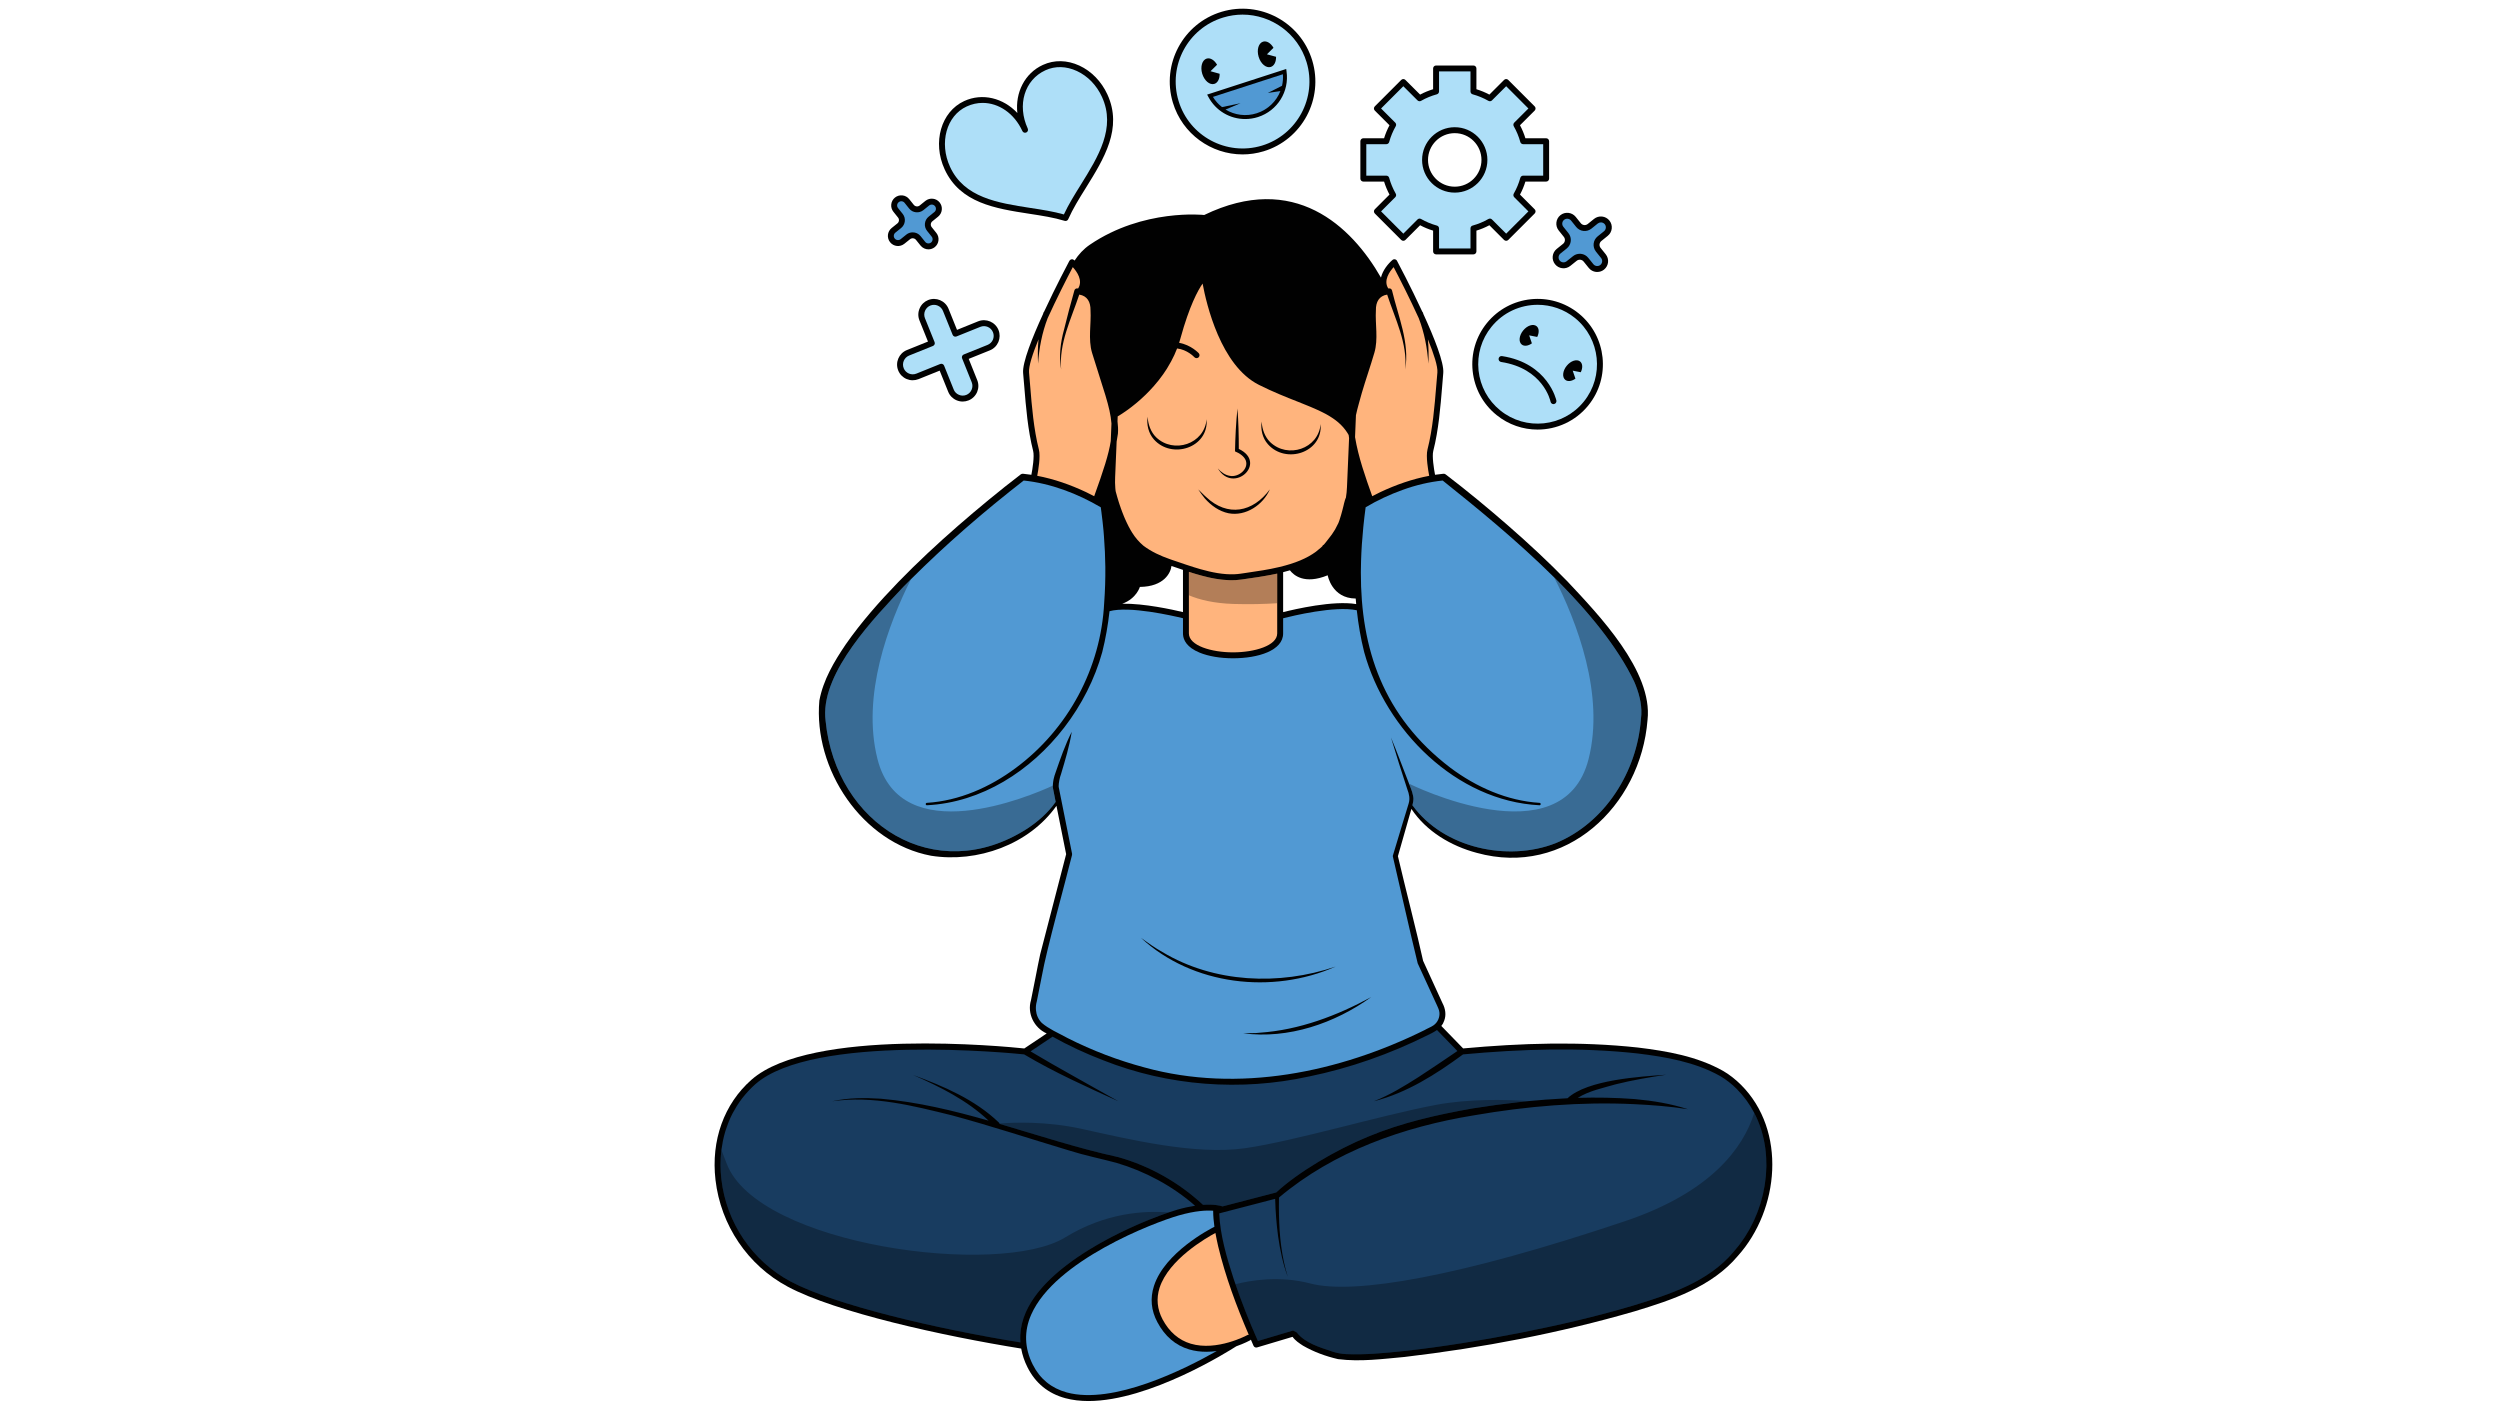 <svg xmlns="http://www.w3.org/2000/svg" xmlns:xlink="http://www.w3.org/1999/xlink" width="1366" zoomAndPan="magnify" viewBox="0 0 1024.5 576" height="768" preserveAspectRatio="xMidYMid meet" version="1.0"><path fill="#010101" d="M 558.695 74.414 L 567.195 74.414 C 567.762 76.262 568.508 78.043 569.414 79.746 L 563.391 85.773 C 562.922 86.242 562.922 87.004 563.391 87.488 L 574.223 98.328 C 574.691 98.801 575.469 98.801 575.938 98.328 L 581.961 92.301 C 583.66 93.211 585.441 93.953 587.289 94.508 L 587.289 103.031 C 587.289 103.695 587.824 104.246 588.504 104.246 L 603.82 104.246 C 604.484 104.246 605.035 103.695 605.035 103.031 L 605.035 94.508 C 606.863 93.953 608.645 93.211 610.344 92.301 L 616.367 98.328 C 616.84 98.801 617.613 98.801 618.086 98.328 L 628.918 87.488 C 629.387 87.004 629.387 86.242 628.918 85.773 L 622.895 79.746 C 623.801 78.043 624.543 76.262 625.109 74.414 L 633.609 74.414 C 634.289 74.414 634.824 73.879 634.824 73.199 L 634.824 57.871 C 634.824 57.207 634.289 56.656 633.609 56.656 L 625.109 56.656 C 624.543 54.824 623.801 53.027 622.895 51.324 L 628.918 45.312 C 629.387 44.828 629.387 44.066 628.918 43.598 L 618.086 32.758 C 617.613 32.27 616.84 32.27 616.367 32.758 L 610.344 38.77 C 608.645 37.859 606.863 37.133 605.035 36.562 L 605.035 28.059 C 605.035 27.379 604.484 26.844 603.82 26.844 L 588.504 26.844 C 587.824 26.844 587.289 27.379 587.289 28.059 L 587.289 36.562 C 585.441 37.133 583.66 37.859 581.961 38.77 L 575.938 32.758 C 575.469 32.27 574.691 32.27 574.223 32.758 L 563.391 43.598 C 563.164 43.824 563.035 44.133 563.035 44.457 C 563.035 44.781 563.164 45.086 563.391 45.316 L 569.414 51.328 C 568.508 53.027 567.762 54.828 567.195 56.656 L 558.695 56.656 C 558.031 56.656 557.48 57.207 557.48 57.871 L 557.48 73.199 C 557.48 73.879 558.031 74.414 558.695 74.414 Z M 596.16 54.566 C 602.199 54.566 607.109 59.492 607.109 65.535 C 607.109 71.578 602.203 76.504 596.16 76.504 C 590.105 76.504 585.199 71.578 585.199 65.535 C 585.199 59.492 590.105 54.566 596.16 54.566 Z M 637.258 108.281 C 636.512 107.355 636.172 106.188 636.301 105.008 C 636.43 103.824 637.016 102.754 637.938 102.008 L 640.543 99.918 C 641.418 99.223 641.562 97.941 640.852 97.066 L 638.762 94.457 C 637.223 92.547 637.531 89.727 639.441 88.188 C 641.367 86.648 644.168 86.957 645.723 88.867 L 647.812 91.477 C 648.152 91.898 648.621 92.156 649.172 92.223 C 649.707 92.285 650.242 92.125 650.664 91.785 L 653.254 89.695 C 654.191 88.949 655.344 88.609 656.539 88.738 C 657.723 88.867 658.773 89.449 659.535 90.375 C 660.281 91.312 660.621 92.48 660.492 93.664 C 660.363 94.848 659.777 95.898 658.84 96.66 L 656.25 98.75 C 655.375 99.449 655.227 100.727 655.926 101.602 L 658.016 104.195 C 659.566 106.125 659.262 108.926 657.336 110.48 C 656.539 111.113 655.57 111.453 654.551 111.453 C 654.387 111.453 654.227 111.453 654.062 111.438 C 652.883 111.309 651.812 110.727 651.066 109.785 L 648.98 107.195 C 648.285 106.316 647.004 106.172 646.129 106.871 L 643.523 108.961 C 641.613 110.5 638.797 110.207 637.258 108.281 Z M 650.906 166.125 C 645.625 172.656 637.887 176.043 630.098 176.043 C 624.172 176.043 618.215 174.082 613.262 170.066 C 607.707 165.562 604.242 159.16 603.496 152.047 C 602.75 144.934 604.824 137.949 609.324 132.395 C 618.621 120.922 635.508 119.152 646.973 128.457 C 658.434 137.754 660.199 154.656 650.906 166.125 Z M 480.637 42.039 C 475.891 26.273 484.848 9.582 500.586 4.836 C 516.34 0.09 533.016 9.031 537.762 24.801 C 542.52 40.566 533.566 57.254 517.812 62.004 C 514.945 62.863 512.062 63.281 509.215 63.281 C 496.391 63.281 484.523 54.938 480.637 42.039 Z M 713.469 444.566 C 711.398 442.512 708.691 440.309 706.133 438.863 C 695.449 432.852 683.125 430.73 671.16 429.273 C 647.375 426.695 623.395 427.473 599.594 429.645 L 590.656 420.441 C 591.156 419.824 591.562 419.113 591.836 418.27 C 592.727 415.953 592.324 413.344 591.176 411.188 L 590.285 409.246 L 583.191 393.754 C 580.73 382.445 575.762 363.293 572.863 350.863 C 574.059 346.746 576.992 336.426 578.043 332.715 C 578.141 332.344 578.27 331.938 578.398 331.5 C 584.504 340.719 594.641 346.699 605.18 349.504 C 641.48 359.547 672.391 330.414 675.16 295.012 C 677.41 275.062 655.113 251.91 642.305 238.234 C 634.582 230.277 626.453 222.742 618.117 215.469 C 609.762 208.191 601.246 201.145 592.422 194.402 C 592.16 194.207 591.836 194.094 591.496 194.145 C 590.348 194.258 589.215 194.387 588.082 194.566 C 587.598 192.086 586.801 186.965 587.352 184.809 C 589.539 176.254 590.301 166.742 590.996 158.352 C 591.141 156.469 591.289 154.621 591.449 152.875 C 591.84 148.66 587.758 138.402 583.273 128.633 C 583.242 128.504 583.207 128.375 583.176 128.242 C 583.113 128.031 583 127.871 582.852 127.727 C 578.027 117.289 572.91 107.664 572.492 106.887 C 572.328 106.562 572.02 106.336 571.648 106.27 C 571.293 106.191 570.922 106.289 570.645 106.531 C 568.93 107.973 566.648 110.711 565.918 113.758 C 553.809 92.578 530.328 70.285 493.477 88.105 C 493.477 88.105 468.559 85.336 446.605 100.293 C 444.062 102.027 442.023 104.246 440.371 106.773 C 440.273 106.695 440.176 106.613 440.094 106.531 C 439.805 106.289 439.449 106.191 439.074 106.273 C 438.719 106.336 438.41 106.566 438.234 106.891 C 437.828 107.668 432.695 117.293 427.871 127.727 C 427.742 127.871 427.629 128.035 427.562 128.246 C 427.531 128.375 427.5 128.504 427.465 128.633 C 422.98 138.406 418.902 148.66 419.273 152.875 C 419.434 154.625 419.598 156.473 419.742 158.352 C 420.422 166.746 421.199 176.254 423.387 184.812 C 423.938 186.965 423.145 192.086 422.656 194.566 C 421.523 194.387 420.391 194.258 419.242 194.145 C 418.918 194.113 418.578 194.195 418.301 194.402 C 409.445 201.191 400.879 208.273 392.477 215.582 C 384.09 222.906 375.93 230.488 368.156 238.492 C 360.418 246.516 352.969 254.891 346.559 264.109 C 341.832 271.094 337.344 278.645 335.773 287.102 C 333.281 315.184 353.195 345.34 381.562 350.684 C 400.523 353.668 421.719 346.133 432.938 330.223 C 434.43 337.625 436.551 348.191 436.906 350.039 C 435.207 356.453 427.645 385.93 426.27 391.066 C 425.02 396.77 423.727 404.141 422.496 409.895 C 420.844 415.32 423.793 421.234 428.922 423.504 C 428.922 423.52 428.922 423.52 428.922 423.52 L 419.758 429.66 C 412.309 428.867 332.293 421.008 307.941 442.492 C 296.703 452.395 291.328 467.348 293.207 483.52 C 295.375 502.156 306.434 518.504 322.805 527.27 C 342.508 537.816 386.453 547.492 418.48 552.645 C 418.949 555.203 419.773 557.781 421.07 560.324 C 424.324 566.824 429.539 571.066 436.566 572.98 C 439.543 573.773 442.734 574.145 446.055 574.145 C 471.168 574.129 503.613 553.648 506.641 551.703 C 509.914 550.555 512.082 549.371 512.309 549.258 C 512.422 549.191 512.52 549.094 512.617 548.996 C 512.973 549.84 513.332 550.684 513.703 551.523 C 513.961 552.059 514.578 552.352 515.16 552.172 L 529.699 547.832 C 530.785 549.387 532.418 550.441 533.973 551.461 C 538.492 554.055 543.285 555.805 548.336 556.973 C 557.469 558.137 566.633 556.891 575.617 556.078 C 607.5 552.32 639.074 546.309 669.918 537.363 C 685.219 532.715 701.523 527.352 712.195 514.648 C 729.145 495.723 732.285 463.363 713.469 444.566 Z M 484.781 250.84 C 480.605 249.836 468.801 247.227 459.91 247.406 C 465.738 245.316 467.117 240.52 467.117 240.52 C 477.137 240.406 479.777 234.621 480.07 231.93 L 481.625 232.465 C 482.645 232.805 483.711 233.18 484.781 233.535 Z M 525.828 250.855 L 525.828 234.477 C 526.781 234.23 527.723 233.988 528.613 233.715 C 530.148 235.738 534.555 239.645 544.09 235.754 C 544.09 235.754 545.727 245.219 555.57 245.281 C 555.637 246.043 555.699 246.805 555.766 247.551 C 546.355 245.98 530.621 249.641 525.828 250.855 Z M 364.77 99.27 C 363.328 97.488 363.621 94.879 365.402 93.438 L 367.75 91.559 C 368.496 90.957 368.609 89.871 368.008 89.141 L 366.129 86.793 C 365.434 85.934 365.109 84.848 365.238 83.746 C 365.352 82.645 365.902 81.656 366.762 80.961 C 368.543 79.535 371.152 79.809 372.59 81.594 L 374.469 83.941 C 374.762 84.297 375.164 84.523 375.621 84.574 C 376.09 84.641 376.527 84.492 376.883 84.219 L 379.23 82.324 C 381.012 80.895 383.633 81.172 385.059 82.953 C 385.754 83.832 386.078 84.898 385.949 86 C 385.836 87.102 385.285 88.09 384.43 88.789 L 382.082 90.684 C 381.727 90.957 381.496 91.379 381.449 91.832 C 381.402 92.289 381.531 92.742 381.82 93.098 L 383.699 95.445 C 384.395 96.305 384.703 97.391 384.59 98.492 C 384.477 99.594 383.926 100.582 383.066 101.277 C 382.309 101.879 381.387 102.188 380.477 102.188 C 379.262 102.188 378.062 101.652 377.238 100.629 L 375.359 98.281 C 374.762 97.551 373.676 97.438 372.949 98.023 L 370.602 99.902 C 368.801 101.344 366.195 101.055 364.77 99.27 Z M 405.621 143.586 L 396.977 147.07 L 400.457 155.742 C 401.105 157.328 401.09 159.078 400.426 160.648 C 399.746 162.223 398.496 163.453 396.91 164.086 C 396.133 164.395 395.324 164.555 394.516 164.555 C 393.656 164.555 392.812 164.379 392.004 164.039 C 390.434 163.375 389.203 162.125 388.57 160.539 L 385.074 151.887 L 376.43 155.367 C 374.844 156 373.094 155.984 371.523 155.32 C 369.953 154.656 368.723 153.41 368.09 151.82 C 366.762 148.531 368.352 144.789 371.637 143.457 L 380.285 139.973 L 376.801 131.324 C 376.152 129.734 376.172 127.984 376.852 126.414 C 377.516 124.824 378.762 123.609 380.348 122.961 C 383.633 121.648 387.375 123.238 388.703 126.527 L 392.184 135.18 L 400.832 131.68 C 404.117 130.367 407.855 131.953 409.188 135.246 C 409.816 136.832 409.801 138.566 409.137 140.152 C 408.453 141.723 407.207 142.957 405.621 143.586 Z M 387.098 69.359 C 382.031 58.324 385.641 45.781 395.129 41.41 C 402.609 37.973 411.145 40.16 416.906 46.301 C 416 37.926 419.918 30.016 427.383 26.598 C 432.016 24.461 437.324 24.574 442.344 26.891 C 447.301 29.191 451.363 33.387 453.809 38.703 C 460.156 52.555 452.449 64.969 445 76.961 C 442.215 81.414 439.609 85.629 437.762 89.824 C 437.566 90.277 437.129 90.555 436.66 90.555 C 436.531 90.555 436.418 90.539 436.305 90.504 C 431.934 89.16 427.027 88.398 421.844 87.605 C 407.887 85.449 393.461 83.215 387.098 69.359 Z M 387.098 69.359 " fill-opacity="1" fill-rule="nonzero"/><path fill="#183c60" d="M 712.965 509.875 C 712.809 510.082 712.648 510.285 712.488 510.488 C 711.824 511.344 711.141 512.18 710.422 512.988 C 710.398 513.012 710.383 513.035 710.359 513.059 C 699.965 525.391 684.18 530.461 669.219 535.031 C 653.934 539.586 638.34 543.148 622.668 546.246 C 606.992 549.289 591.207 551.918 575.355 553.648 C 567.438 554.477 559.438 555.27 551.617 554.914 C 549.629 554.785 547.926 554.508 546 553.859 C 540.867 552.129 534.812 550.41 531.414 546.035 L 529.906 545.242 L 515.496 549.535 C 514.609 547.543 513.746 545.539 512.898 543.523 C 512.559 542.711 512.234 541.895 511.898 541.078 C 511.418 539.902 510.934 538.727 510.469 537.547 C 510.027 536.426 509.602 535.297 509.172 534.168 C 508.848 533.309 508.516 532.453 508.199 531.594 C 507.695 530.223 507.207 528.848 506.73 527.469 C 506.59 527.066 506.438 526.668 506.301 526.266 C 506.023 525.488 505.75 524.695 505.492 523.918 C 502.707 515.281 500.035 506.305 499.629 497.246 L 522.555 491.281 C 522.559 491.41 522.566 491.535 522.57 491.664 C 522.711 496.734 523.109 501.777 523.785 506.773 C 524.598 512.379 525.746 517.969 527.738 523.25 C 527.734 523.25 527.734 523.246 527.734 523.242 C 525.184 515.035 524.285 506.41 524.125 497.82 C 524.078 495.457 524.078 493.098 524.129 490.746 C 546.648 471.805 575.18 461.777 604.016 457.062 C 625.695 453.301 647.781 451.438 669.785 452.492 C 677.121 452.848 684.422 453.398 691.742 454.566 C 691.738 454.562 691.734 454.562 691.73 454.562 C 684.672 452.262 677.309 451.082 669.93 450.402 C 662.16 449.801 654.371 449.688 646.582 449.898 C 646.586 449.898 646.586 449.898 646.586 449.895 C 651.199 446.996 657.043 445.832 662.207 444.324 C 668.992 442.637 675.906 441.457 682.836 440.418 C 682.828 440.422 682.82 440.422 682.812 440.422 C 671.973 441.215 650.594 442.465 642.375 450.059 C 642.156 450.07 641.938 450.09 641.719 450.098 C 638.953 450.234 636.195 450.41 633.438 450.625 C 632.438 450.699 631.438 450.797 630.438 450.883 C 629.105 450.996 627.773 451.098 626.441 451.227 C 625.523 451.316 624.605 451.426 623.691 451.523 C 623.203 451.574 622.715 451.625 622.23 451.68 C 619.359 452 616.492 452.352 613.633 452.738 C 613.215 452.793 612.797 452.855 612.379 452.914 C 609.555 453.301 606.73 453.715 603.914 454.164 C 603.781 454.184 603.648 454.203 603.516 454.223 C 588.961 456.801 574.371 460.074 560.574 465.824 C 547.574 471.141 531.723 480.523 523.012 488.656 C 523.012 488.656 507.582 492.672 500.992 494.391 C 500.02 494.051 497.477 493.418 493.008 493.742 C 483.098 484.523 471.148 477.812 458.211 474.168 C 441.793 470.59 425.766 465.305 409.621 460.559 C 409.617 460.539 409.609 460.523 409.605 460.504 C 409.594 460.473 409.582 460.441 409.574 460.414 C 409.574 460.406 409.57 460.402 409.566 460.398 C 409.547 460.34 409.523 460.281 409.492 460.223 C 409.457 460.156 409.414 460.094 409.355 460.039 C 409.344 460.027 409.34 460.016 409.332 460.008 C 399.43 450.535 386.824 445.188 374.219 440.539 C 374.211 440.535 374.203 440.535 374.195 440.531 C 385.137 445.309 396.438 450.965 405.117 459.242 C 405.117 459.242 405.121 459.246 405.121 459.246 C 390.66 455.113 376.059 451.582 360.98 450.254 C 354.305 449.816 347.547 449.848 341.016 451.301 C 341.004 451.305 340.996 451.305 340.988 451.309 C 357.613 448.875 374.18 453.137 390.223 457.105 C 406.336 461.449 422.156 466.684 438.152 471.48 C 444.465 473.488 451.199 474.836 457.531 476.535 C 469.285 480.004 480.523 486.031 489.75 494.113 C 489.75 494.117 489.75 494.117 489.754 494.117 C 487.633 494.441 485.203 494.941 482.434 495.738 C 481.48 496.012 480.281 496.387 478.871 496.871 C 476.676 497.617 473.973 498.609 470.949 499.832 C 470.879 499.859 470.805 499.887 470.73 499.918 C 470.211 500.129 469.676 500.348 469.137 500.574 C 468.973 500.641 468.809 500.711 468.645 500.781 C 468.168 500.98 467.688 501.184 467.195 501.395 C 466.953 501.5 466.703 501.609 466.453 501.719 C 466.023 501.906 465.594 502.094 465.156 502.289 C 464.801 502.445 464.434 502.613 464.074 502.777 C 463.727 502.934 463.383 503.086 463.031 503.25 C 462.305 503.582 461.57 503.926 460.828 504.281 C 460.793 504.297 460.754 504.316 460.719 504.332 C 460 504.676 459.281 505.027 458.555 505.387 C 458.367 505.477 458.176 505.574 457.988 505.668 C 457.41 505.957 456.828 506.25 456.242 506.551 C 456.016 506.668 455.785 506.789 455.559 506.906 C 455.012 507.191 454.465 507.477 453.914 507.773 C 453.66 507.906 453.41 508.047 453.156 508.184 C 452.629 508.469 452.098 508.758 451.57 509.051 C 451.309 509.199 451.043 509.348 450.781 509.496 C 450.266 509.789 449.75 510.082 449.234 510.383 C 448.961 510.543 448.688 510.703 448.418 510.863 C 447.91 511.164 447.402 511.469 446.895 511.773 C 446.625 511.941 446.352 512.105 446.078 512.273 C 445.57 512.59 445.066 512.906 444.562 513.23 C 444.301 513.398 444.035 513.562 443.773 513.734 C 443.25 514.07 442.734 514.418 442.219 514.766 C 441.984 514.922 441.742 515.082 441.504 515.242 C 440.934 515.633 440.367 516.031 439.809 516.43 C 439.633 516.555 439.457 516.672 439.289 516.797 C 437.828 517.852 436.402 518.938 435.031 520.055 C 434.805 520.238 434.586 520.43 434.363 520.613 C 433.91 520.988 433.461 521.363 433.023 521.746 C 432.762 521.973 432.508 522.207 432.246 522.438 C 431.863 522.781 431.477 523.125 431.105 523.477 C 430.832 523.73 430.566 523.988 430.297 524.246 C 429.953 524.582 429.609 524.914 429.277 525.254 C 429.008 525.527 428.742 525.801 428.48 526.078 C 428.164 526.41 427.852 526.746 427.547 527.082 C 427.293 527.363 427.039 527.648 426.789 527.938 C 426.496 528.273 426.211 528.613 425.93 528.953 C 425.691 529.246 425.453 529.539 425.219 529.832 C 424.949 530.18 424.691 530.527 424.43 530.879 C 424.211 531.172 423.992 531.469 423.785 531.766 C 423.531 532.129 423.289 532.496 423.051 532.863 C 422.863 533.156 422.668 533.445 422.488 533.738 C 422.238 534.141 422.012 534.551 421.785 534.957 C 421.637 535.223 421.48 535.48 421.34 535.746 C 421.023 536.344 420.734 536.949 420.461 537.562 C 420.43 537.637 420.387 537.711 420.355 537.785 C 419.008 540.859 418.27 543.941 418.121 547.027 C 418.105 547.371 418.105 547.711 418.102 548.055 C 418.102 548.227 418.09 548.398 418.094 548.57 C 418.102 549.086 418.125 549.598 418.168 550.113 C 383.988 544.59 342.035 534.801 323.949 525.129 C 308.277 516.734 297.688 501.082 295.617 483.242 C 295.609 483.207 295.609 483.172 295.605 483.137 C 295.496 482.164 295.414 481.199 295.355 480.238 C 295.344 480.004 295.344 479.773 295.332 479.543 C 295.301 478.805 295.27 478.066 295.27 477.336 C 295.27 476.934 295.289 476.539 295.297 476.141 C 295.309 475.582 295.316 475.023 295.348 474.469 C 295.371 474.059 295.41 473.652 295.445 473.246 C 295.492 472.68 295.535 472.109 295.602 471.551 C 295.613 471.453 295.617 471.352 295.629 471.254 C 295.648 471.102 295.684 470.957 295.703 470.809 C 295.836 469.816 296 468.836 296.191 467.863 C 296.242 467.594 296.293 467.32 296.352 467.055 C 296.59 465.945 296.871 464.852 297.188 463.777 C 297.27 463.504 297.363 463.238 297.449 462.969 C 297.723 462.117 298.02 461.281 298.34 460.453 C 298.457 460.145 298.574 459.836 298.699 459.535 C 299.121 458.516 299.574 457.516 300.07 456.539 C 300.172 456.336 300.289 456.145 300.391 455.945 C 300.832 455.121 301.297 454.309 301.785 453.516 C 301.949 453.258 302.105 452.996 302.273 452.742 C 302.887 451.797 303.527 450.871 304.219 449.977 C 304.277 449.902 304.34 449.832 304.402 449.758 C 305.055 448.922 305.75 448.117 306.473 447.332 C 306.656 447.133 306.844 446.93 307.031 446.734 C 307.832 445.898 308.66 445.082 309.539 444.305 C 333.113 423.516 414.668 431.57 419.688 432.09 C 432.074 439.461 445.207 445.344 458.32 451.305 C 458.316 451.301 458.309 451.301 458.301 451.297 C 448.039 445.445 432.781 437.156 422.328 430.855 L 431.328 424.828 C 438.031 428.539 444.996 431.797 452.152 434.52 C 478.867 445.086 508.48 447.289 536.508 441.129 C 553.301 437.68 569.59 431.91 584.938 424.277 C 586.266 423.629 587.656 422.965 588.871 422.09 L 597.242 430.711 C 592.305 434.051 585.875 438.457 581.199 441.453 C 575.355 445.16 569.469 448.789 562.996 451.301 C 562.992 451.301 562.988 451.305 562.98 451.305 C 576.422 447.918 588.484 440.238 599.559 432.09 C 623.215 429.902 647.227 429.105 670.883 431.684 C 682.59 433.109 694.555 435.168 704.902 440.953 C 707.266 442.312 709.82 444.32 711.734 446.281 C 712.41 446.961 713.051 447.664 713.672 448.379 C 713.816 448.547 713.957 448.719 714.098 448.891 C 714.586 449.473 715.059 450.07 715.508 450.676 C 715.625 450.832 715.746 450.988 715.859 451.148 C 716.996 452.727 718.012 454.371 718.891 456.07 C 720.035 458.258 720.965 460.539 721.707 462.883 C 721.738 462.98 721.77 463.078 721.801 463.176 C 722.145 464.293 722.445 465.426 722.699 466.566 C 722.727 466.684 722.75 466.801 722.773 466.918 C 723.023 468.07 723.238 469.234 723.402 470.41 C 723.402 470.41 723.402 470.414 723.402 470.414 C 723.559 471.543 723.664 472.684 723.738 473.824 C 723.754 474.043 723.77 474.258 723.781 474.473 C 723.84 475.559 723.863 476.648 723.855 477.738 C 723.852 477.973 723.844 478.211 723.836 478.449 C 723.812 479.48 723.762 480.512 723.676 481.539 C 723.664 481.676 723.66 481.809 723.648 481.941 C 723.551 483.004 723.414 484.062 723.254 485.117 C 723.211 485.414 723.168 485.707 723.117 486 C 722.945 487.027 722.746 488.047 722.52 489.062 C 722.449 489.359 722.379 489.656 722.305 489.953 C 722.078 490.883 721.832 491.809 721.559 492.73 C 721.488 492.965 721.422 493.195 721.348 493.43 C 721.055 494.375 720.727 495.305 720.383 496.23 C 720.27 496.535 720.16 496.836 720.043 497.133 C 719.668 498.094 719.266 499.039 718.84 499.977 C 718.711 500.258 718.574 500.535 718.441 500.812 C 718.02 501.699 717.578 502.574 717.109 503.43 C 717.012 503.613 716.91 503.797 716.809 503.977 C 716.312 504.859 715.789 505.723 715.246 506.574 C 715.09 506.812 714.941 507.055 714.781 507.293 C 714.207 508.176 713.598 509.035 712.965 509.875 Z M 712.965 509.875 " fill-opacity="1" fill-rule="nonzero"/><path fill="#ffb47d" d="M 562.34 203.348 C 559.52 195.422 556.672 187.402 555.297 179.137 L 555.328 178.359 L 555.328 178.344 L 555.668 170.129 C 556.316 167.066 557.27 164.051 558.062 161.055 C 559.684 155.543 561.594 150.117 563.211 144.574 C 564.879 138.984 563.504 132.73 563.844 127.141 C 563.777 123.738 565.172 121.258 568.457 120.723 C 571.73 130.723 576.863 140.672 575.859 151.43 C 577.719 140.348 572.961 129.621 570.449 119.023 C 570.305 118.504 569.836 118.148 569.285 118.18 C 569.156 118.18 569.043 118.195 568.914 118.211 C 566.809 114.941 569.48 111.246 571.113 109.465 C 573.77 114.504 577.82 122.523 581.41 130.398 C 583.695 136.344 584.926 142.664 585.328 149.016 C 585.508 145.711 585.457 142.371 585.152 139.051 C 587.613 145.094 589.266 150.23 589.039 152.645 C 588.875 154.414 588.73 156.258 588.57 158.156 C 587.887 166.453 587.129 175.848 584.988 184.195 C 584.262 187.062 585.266 192.848 585.688 194.988 C 578.758 196.301 572.035 198.664 565.641 201.68 C 564.523 202.211 563.422 202.777 562.34 203.348 Z M 457.047 199.91 C 456.934 198.5 456.914 197.059 456.98 195.586 L 457.598 180.953 C 457.805 179.867 457.984 178.797 458.129 177.695 C 458.258 176.012 458.16 174.324 457.953 172.656 L 458.031 170.633 C 458.047 170.633 458.047 170.633 458.066 170.613 C 458.227 170.52 458.438 170.387 458.68 170.258 C 458.73 170.211 458.777 170.195 458.844 170.145 C 459.086 170 459.359 169.82 459.652 169.629 C 459.719 169.578 459.797 169.547 459.863 169.496 C 460.168 169.285 460.508 169.062 460.863 168.816 C 460.945 168.77 461.027 168.703 461.109 168.656 C 461.48 168.398 461.887 168.105 462.305 167.812 C 462.371 167.766 462.434 167.715 462.5 167.668 C 462.938 167.328 463.406 166.988 463.895 166.613 C 463.91 166.598 463.926 166.582 463.941 166.566 C 464.426 166.191 464.93 165.785 465.445 165.367 C 465.512 165.301 465.578 165.254 465.656 165.188 C 466.16 164.766 466.66 164.328 467.195 163.875 C 467.293 163.777 467.375 163.695 467.473 163.617 C 467.988 163.145 468.523 162.66 469.043 162.156 C 469.137 162.062 469.234 161.98 469.348 161.883 C 469.883 161.363 470.418 160.812 470.969 160.246 C 471.051 160.164 471.129 160.066 471.211 159.988 C 471.777 159.402 472.344 158.789 472.91 158.141 C 472.945 158.09 472.992 158.043 473.023 157.992 C 473.59 157.363 474.141 156.68 474.691 156 C 474.742 155.949 474.773 155.887 474.824 155.84 C 475.375 155.156 475.906 154.43 476.426 153.699 C 476.508 153.586 476.586 153.473 476.668 153.375 C 477.172 152.645 477.672 151.902 478.16 151.141 C 478.238 151.008 478.32 150.863 478.402 150.734 C 478.887 149.957 479.34 149.18 479.777 148.352 C 479.859 148.223 479.926 148.094 480.004 147.949 C 480.441 147.121 480.879 146.262 481.285 145.387 C 481.332 145.273 481.367 145.176 481.414 145.062 C 481.754 144.32 482.062 143.574 482.371 142.797 C 486.547 143.297 489.285 146.199 489.445 146.375 C 489.688 146.637 490.012 146.766 490.352 146.766 C 490.645 146.766 490.934 146.668 491.164 146.457 C 491.664 146.004 491.695 145.242 491.242 144.738 C 491.195 144.691 488.055 141.32 483.211 140.496 C 483.406 139.879 483.602 139.246 483.777 138.566 C 487.422 125.328 490.902 118.977 492.828 116.207 C 494.367 124.551 500.23 149.859 515.918 157.719 C 521.633 160.586 526.945 162.691 531.641 164.539 C 532.273 164.801 532.887 165.043 533.504 165.285 C 533.762 165.383 534.004 165.48 534.262 165.594 C 534.602 165.723 534.957 165.867 535.301 166.016 C 535.559 166.113 535.801 166.227 536.062 166.324 C 536.387 166.453 536.727 166.598 537.047 166.727 C 537.309 166.84 537.551 166.938 537.793 167.051 C 538.102 167.184 538.41 167.312 538.715 167.441 C 538.977 167.555 539.219 167.668 539.461 167.781 C 539.75 167.91 540.043 168.023 540.32 168.156 C 540.547 168.27 540.773 168.383 541.016 168.496 C 541.289 168.625 541.582 168.754 541.84 168.898 C 542.07 169.012 542.277 169.125 542.504 169.238 C 542.766 169.371 543.039 169.516 543.301 169.645 C 543.527 169.773 543.719 169.887 543.93 170 C 544.191 170.148 544.449 170.293 544.691 170.438 C 544.887 170.551 545.078 170.68 545.273 170.812 C 545.516 170.957 545.758 171.102 545.988 171.266 C 546.18 171.395 546.375 171.523 546.555 171.656 C 546.781 171.816 547.008 171.98 547.234 172.141 C 547.41 172.27 547.59 172.414 547.77 172.562 C 547.961 172.723 548.172 172.887 548.383 173.062 C 548.559 173.211 548.723 173.355 548.883 173.52 C 549.078 173.695 549.273 173.859 549.449 174.035 C 549.613 174.199 549.773 174.375 549.922 174.539 C 550.098 174.715 550.277 174.91 550.453 175.105 C 550.602 175.266 550.746 175.445 550.891 175.641 C 551.055 175.836 551.215 176.031 551.359 176.223 C 551.508 176.418 551.637 176.613 551.766 176.809 C 551.91 177.02 552.074 177.227 552.203 177.457 C 552.332 177.648 552.445 177.875 552.574 178.086 C 552.605 178.152 552.656 178.234 552.688 178.297 C 552.734 178.719 552.785 179.125 552.852 179.547 L 551.992 199.621 C 551.926 201.098 551.797 202.508 551.555 203.934 C 551.555 203.934 551.555 203.934 551.555 203.949 C 551.488 204.062 551.426 204.207 551.359 204.371 C 551.328 204.434 551.312 204.5 551.297 204.562 C 551.246 204.695 551.199 204.824 551.148 204.984 C 551.133 205.066 551.102 205.18 551.07 205.277 C 551.02 205.438 550.973 205.633 550.922 205.828 C 550.891 205.941 550.859 206.055 550.824 206.168 C 550.762 206.492 550.664 206.832 550.582 207.207 C 550.438 207.789 550.273 208.422 550.113 209.07 C 549.773 210.398 549.367 211.824 548.898 213.199 L 548.59 214.043 C 548.559 214.156 548.512 214.254 548.461 214.367 C 548.09 215.176 547.668 215.953 547.246 216.734 L 547.164 216.91 C 546.711 217.641 546.227 218.371 545.789 219.035 L 545.645 219.227 C 545.629 219.227 545.613 219.242 545.613 219.258 C 545.531 219.371 545.449 219.469 545.383 219.566 C 545.305 219.68 545.223 219.793 545.125 219.906 C 544.445 220.832 543.797 221.641 543.312 222.242 C 543.184 222.402 543.055 222.551 543.02 222.598 C 542.793 222.871 542.617 223.066 542.504 223.215 L 542.031 223.473 L 542.031 223.699 L 541.84 223.895 C 541.691 224.039 541.547 224.188 541.387 224.332 C 540.723 224.93 540.008 225.531 539.266 226.098 C 535.59 228.805 530.699 230.844 524.336 232.352 C 519.836 233.438 515.27 234.086 510.848 234.734 L 508.418 235.09 C 507.559 235.219 506.688 235.301 505.797 235.332 C 501.375 235.512 496.664 234.586 491.969 233.258 C 490.09 232.723 488.227 232.125 486.383 231.508 L 486.316 231.492 C 484.988 231.039 483.68 230.602 482.414 230.164 L 479.984 229.34 C 479.66 229.227 479.371 229.129 479 228.98 C 477.379 228.414 475.777 227.766 474.254 227.023 L 473.996 226.891 L 473.945 226.891 C 471.875 225.871 470.094 224.785 468.57 223.633 C 466.773 222.109 465.25 220.348 463.988 218.336 C 463.73 217.93 463.488 217.512 463.23 217.07 C 463.164 216.941 463.082 216.797 463.02 216.668 C 462.84 216.375 462.68 216.066 462.516 215.758 C 462.434 215.598 462.355 215.434 462.273 215.258 C 462.129 214.98 461.984 214.707 461.852 214.414 C 461.754 214.238 461.676 214.043 461.594 213.863 C 461.465 213.59 461.336 213.328 461.223 213.055 C 461.125 212.859 461.043 212.664 460.961 212.469 C 460.848 212.195 460.734 211.934 460.621 211.676 C 460.543 211.48 460.477 211.289 460.395 211.094 C 460.281 210.836 460.184 210.574 460.086 210.316 C 460.008 210.121 459.941 209.941 459.859 209.746 C 459.762 209.488 459.664 209.23 459.586 208.988 C 459.504 208.793 459.441 208.613 459.375 208.434 C 459.293 208.191 459.211 207.934 459.133 207.707 C 459.066 207.512 459 207.332 458.938 207.156 C 458.855 206.93 458.789 206.699 458.711 206.477 C 458.66 206.312 458.598 206.137 458.547 205.973 C 458.484 205.762 458.402 205.535 458.34 205.324 C 458.289 205.18 458.242 205.016 458.207 204.871 C 458.145 204.66 458.078 204.465 458.031 204.289 C 457.98 204.141 457.934 203.996 457.898 203.852 C 457.852 203.672 457.805 203.512 457.754 203.348 C 457.723 203.219 457.688 203.105 457.656 202.977 C 457.609 202.812 457.559 202.652 457.527 202.504 C 457.496 202.422 457.465 202.328 457.449 202.246 C 457.414 202.102 457.367 201.953 457.336 201.84 C 457.32 201.777 457.301 201.711 457.285 201.648 C 457.254 201.535 457.238 201.402 457.203 201.324 C 457.203 201.289 457.188 201.258 457.188 201.227 C 457.172 201.16 457.156 201.129 457.156 201.094 L 457.141 200.723 L 457.109 200.691 C 457.078 200.316 457.047 199.91 457.047 199.91 Z M 519.578 182.023 C 526.895 190.336 542.117 185.508 541.191 173.773 C 540.285 184.031 527.625 188.051 520.5 181.164 C 518.348 179.043 517.215 175.961 517.02 172.754 C 516.551 175.996 517.359 179.527 519.578 182.023 Z M 494.27 203.672 C 493.137 202.715 492.164 201.578 491.031 200.559 C 491.871 201.805 492.746 203.055 493.719 204.238 C 496.262 207.121 499.582 209.535 503.434 210.328 C 510.492 211.707 517.664 206.879 520.387 200.543 C 513.457 209.957 503.078 211.98 494.27 203.672 Z M 499.062 191.953 C 505.457 202.715 519.625 189.688 507.66 183.965 C 507.66 178.441 507.531 172.898 507.109 167.391 C 506.512 173.238 506.219 179.105 506.105 184.973 C 507.902 185.684 509.879 186.98 510.527 188.715 C 511.789 192.277 507.449 195.699 503.984 195 C 502.09 194.711 500.375 193.512 499.062 191.953 Z M 472.848 180.047 C 480.168 188.359 495.387 183.512 494.465 171.797 C 493.559 182.055 480.895 186.074 473.77 179.188 C 471.617 177.066 470.484 173.984 470.289 170.777 C 469.82 174.02 470.629 177.535 472.848 180.047 Z M 505.297 267.336 C 514.074 267.336 523.398 264.613 523.398 259.574 L 523.398 235.059 C 523.008 235.156 522.621 235.219 522.215 235.301 C 521.762 235.398 521.309 235.496 520.871 235.574 C 520.191 235.707 519.527 235.82 518.863 235.934 C 518.426 236.012 518.004 236.094 517.57 236.16 C 516.855 236.289 516.129 236.402 515.414 236.516 C 515.043 236.562 514.672 236.629 514.312 236.676 C 513.262 236.84 512.227 236.984 511.191 237.133 L 508.777 237.488 C 508 237.602 507.207 237.68 506.398 237.73 C 506.172 237.73 505.926 237.746 505.684 237.746 C 505.359 237.762 505.035 237.777 504.711 237.777 C 504.469 237.777 504.242 237.762 504 237.762 C 503.676 237.746 503.336 237.73 503.012 237.715 C 502.477 237.699 501.945 237.648 501.426 237.602 C 501.102 237.57 500.777 237.535 500.438 237.504 C 499.887 237.438 499.32 237.355 498.754 237.262 C 498.461 237.211 498.172 237.18 497.863 237.129 C 497.215 237 496.566 236.871 495.902 236.742 C 495.691 236.691 495.5 236.66 495.289 236.609 C 494.43 236.418 493.555 236.207 492.695 235.961 C 492.52 235.914 492.324 235.867 492.145 235.816 C 491.465 235.621 490.785 235.445 490.105 235.234 C 489.781 235.137 489.457 235.039 489.117 234.941 C 488.586 234.762 488.066 234.602 487.531 234.438 C 487.418 234.406 487.32 234.375 487.207 234.344 L 487.207 259.57 C 487.211 264.613 496.535 267.336 505.297 267.336 Z M 498.074 505.266 C 494.352 507.258 478.953 516.09 475.195 527.738 C 473.789 532.129 474.211 536.504 476.441 540.719 C 479.18 545.836 483.066 549.176 487.973 550.648 C 498.707 553.844 511.012 547.199 511.125 547.133 C 511.32 547.02 511.531 546.988 511.742 547.004 C 506.691 535.238 502.207 523.25 499.211 510.773 C 498.789 508.961 498.414 507.113 498.074 505.266 Z M 425.051 194.984 C 431.98 196.297 438.699 198.664 445.078 201.676 C 446.215 202.211 447.312 202.777 448.398 203.348 C 452.188 192.828 454.355 186.203 455.184 180.758 L 455.477 173.547 C 454.957 166.613 452.074 159.449 447.523 144.574 C 445.855 138.984 447.234 132.73 446.895 127.141 C 446.941 123.738 445.566 121.258 442.277 120.723 C 438.992 130.723 433.875 140.688 434.863 151.43 C 433.875 145.953 434.586 140.312 436.062 135 C 437.355 129.637 438.797 124.336 440.285 119.023 C 440.434 118.504 440.887 118.18 441.387 118.18 C 441.535 118.18 441.664 118.211 441.809 118.23 C 443.93 114.941 441.258 111.246 439.625 109.465 C 436.969 114.504 432.918 122.523 429.324 130.398 C 427.043 136.344 425.812 142.664 425.406 149.016 C 425.23 145.711 425.277 142.371 425.586 139.051 C 423.125 145.094 421.473 150.23 421.699 152.645 C 421.859 154.414 422.008 156.258 422.168 158.156 C 422.832 166.453 423.609 175.848 425.73 184.195 C 426.477 187.062 425.473 192.848 425.051 194.984 Z M 425.051 194.984 " fill-opacity="1" fill-rule="nonzero"/><path fill="#aedff8" d="M 645.449 130.332 C 640.945 126.688 635.523 124.906 630.133 124.906 C 623.039 124.906 616.012 127.984 611.203 133.93 C 607.105 138.969 605.23 145.32 605.906 151.805 C 606.59 158.266 609.746 164.086 614.797 168.184 C 625.207 176.645 640.574 175.023 649.027 164.602 C 657.48 154.168 655.859 138.793 645.449 130.332 Z M 624.191 135.438 C 625.859 133.363 628.336 132.57 629.695 133.672 C 630.766 134.547 630.812 136.344 629.953 138.078 L 626.652 137.43 L 627.77 140.703 C 626.293 141.773 624.625 142.016 623.605 141.188 C 622.246 140.086 622.504 137.512 624.191 135.438 Z M 636.867 165.574 C 636.785 165.59 636.707 165.609 636.609 165.609 C 636.059 165.609 635.555 165.219 635.426 164.637 C 635.316 164.086 632.352 150.977 615.141 148.336 C 614.477 148.223 614.023 147.605 614.137 146.941 C 614.234 146.277 614.848 145.824 615.512 145.922 C 634.441 148.836 637.777 163.988 637.809 164.148 C 637.938 164.797 637.516 165.445 636.867 165.574 Z M 647.797 152.547 L 644.496 151.898 L 645.613 155.172 C 644.137 156.242 642.469 156.484 641.449 155.66 C 640.09 154.555 640.352 151.98 642.035 149.906 C 643.703 147.832 646.18 147.039 647.539 148.141 C 648.605 149.016 648.656 150.816 647.797 152.547 Z M 569.285 72.891 C 569.898 75.145 570.809 77.312 571.973 79.355 C 572.246 79.824 572.168 80.426 571.777 80.812 L 565.965 86.629 L 575.082 95.754 L 580.895 89.938 C 581.281 89.547 581.867 89.465 582.352 89.742 C 584.391 90.91 586.562 91.816 588.812 92.434 C 589.348 92.562 589.719 93.047 589.719 93.598 L 589.719 101.812 L 602.605 101.812 L 602.605 93.598 C 602.605 93.047 602.961 92.562 603.496 92.434 C 605.746 91.816 607.918 90.91 609.957 89.742 C 610.441 89.469 611.043 89.547 611.414 89.938 L 617.227 95.754 L 626.34 86.629 L 620.531 80.812 C 620.156 80.426 620.074 79.824 620.336 79.355 C 621.5 77.312 622.406 75.145 623.023 72.891 C 623.168 72.355 623.652 71.984 624.188 71.984 L 632.398 71.984 L 632.398 59.086 L 624.188 59.086 C 623.652 59.086 623.168 58.715 623.023 58.195 C 622.406 55.941 621.5 53.754 620.336 51.73 C 620.074 51.246 620.156 50.645 620.531 50.258 L 626.34 44.457 L 617.227 35.332 L 611.414 41.133 C 611.039 41.523 610.441 41.605 609.957 41.328 C 607.918 40.16 605.746 39.27 603.496 38.652 C 602.961 38.508 602.605 38.023 602.605 37.469 L 602.605 29.27 L 589.719 29.27 L 589.719 37.469 C 589.719 38.023 589.344 38.508 588.812 38.652 C 586.559 39.27 584.391 40.16 582.352 41.328 C 581.883 41.602 581.281 41.523 580.895 41.133 L 575.082 35.332 L 565.965 44.457 L 571.777 50.258 C 572.168 50.645 572.246 51.246 571.973 51.73 C 570.809 53.758 569.898 55.945 569.285 58.195 C 569.137 58.715 568.668 59.086 568.117 59.086 L 559.91 59.086 L 559.91 71.984 L 568.117 71.984 C 568.668 71.984 569.137 72.355 569.285 72.891 Z M 596.16 52.133 C 603.531 52.133 609.535 58.145 609.535 65.535 C 609.535 72.926 603.527 78.938 596.16 78.938 C 588.777 78.938 582.77 72.926 582.77 65.535 C 582.773 58.145 588.781 52.133 596.16 52.133 Z M 517.117 59.684 C 531.574 55.309 539.801 39.98 535.445 25.496 C 531.867 13.652 520.953 5.988 509.184 5.988 C 506.574 5.988 503.918 6.379 501.297 7.172 C 486.82 11.531 478.598 26.859 482.969 41.344 C 487.324 55.812 502.641 64.043 517.117 59.684 Z M 517.617 17.07 C 519.105 16.617 520.793 17.703 521.875 19.582 L 519.188 22.258 L 522.93 23.277 C 522.977 25.32 522.168 27.004 520.742 27.441 C 518.883 28.008 516.645 26.145 515.789 23.277 C 514.93 20.41 515.754 17.637 517.617 17.07 Z M 527.09 28.266 L 527.219 29.223 C 528.418 37.504 523.512 45.379 515.562 47.953 C 513.812 48.52 512.016 48.781 510.266 48.781 C 504.051 48.781 498.172 45.395 495.145 39.625 L 494.688 38.766 Z M 494.512 24.004 C 495.984 23.57 497.672 24.637 498.754 26.535 L 496.066 29.191 L 499.809 30.23 C 499.855 32.254 499.047 33.957 497.637 34.375 C 495.762 34.945 493.543 33.082 492.668 30.211 C 491.809 27.359 492.633 24.574 494.512 24.004 Z M 389.316 68.355 C 384.801 58.52 387.859 47.438 396.148 43.629 C 398.285 42.641 400.488 42.168 402.676 42.168 C 409.266 42.168 415.629 46.43 418.965 53.691 C 419.238 54.305 419.965 54.582 420.566 54.289 C 421.02 54.094 421.277 53.641 421.277 53.188 C 421.277 53.023 421.246 52.848 421.168 52.684 C 416.73 42.996 419.84 32.738 428.402 28.801 C 432.371 26.969 436.969 27.082 441.324 29.109 C 445.746 31.152 449.402 34.926 451.59 39.723 C 457.402 52.375 450.051 64.223 442.93 75.68 C 440.32 79.875 437.844 83.859 435.98 87.879 C 431.723 86.664 427.094 85.949 422.219 85.207 C 408.895 83.148 395.113 81.008 389.316 68.355 Z M 404.715 141.336 L 394.934 145.273 C 394.32 145.531 394.012 146.246 394.273 146.859 L 398.207 156.645 C 398.609 157.633 398.594 158.719 398.172 159.691 C 397.77 160.68 396.992 161.426 396.004 161.832 C 395.016 162.234 393.934 162.219 392.961 161.797 C 391.973 161.379 391.211 160.617 390.824 159.625 L 386.891 149.84 C 386.695 149.371 386.242 149.078 385.754 149.078 C 385.609 149.078 385.449 149.109 385.301 149.16 L 375.523 153.113 C 374.535 153.504 373.449 153.504 372.48 153.082 C 371.492 152.66 370.73 151.898 370.344 150.91 C 369.516 148.867 370.504 146.535 372.543 145.707 L 382.324 141.773 C 382.613 141.66 382.859 141.414 382.988 141.125 C 383.117 140.832 383.117 140.492 382.988 140.184 L 379.051 130.414 C 378.648 129.426 378.664 128.34 379.082 127.352 C 379.504 126.379 380.266 125.617 381.254 125.211 C 382.242 124.82 383.328 124.82 384.297 125.242 C 385.285 125.664 386.047 126.441 386.434 127.43 L 390.387 137.203 C 390.629 137.832 391.34 138.125 391.957 137.883 L 401.734 133.945 C 403.777 133.117 406.109 134.105 406.918 136.148 C 407.324 137.137 407.305 138.223 406.902 139.195 C 406.48 140.184 405.703 140.93 404.715 141.336 Z M 404.715 141.336 " fill-opacity="1" fill-rule="nonzero"/><path fill="#5199d3" d="M 431.965 422.5 C 433.844 423.504 435.785 424.445 437.566 425.434 C 447.621 430.52 458.211 434.555 469.09 437.457 C 507.465 448.035 548.738 439.496 583.84 422.109 C 584.664 421.594 586.723 420.75 587.449 420.184 C 589.148 419.02 590.094 416.891 589.871 414.855 C 589.836 414.566 589.781 414.277 589.699 413.992 C 589.395 412.988 588.52 411.254 588.082 410.266 L 580.973 394.777 C 579.191 387.469 577.477 380.145 575.809 372.82 L 570.809 351.074 C 570.781 350.984 570.773 350.891 570.777 350.801 C 570.781 350.711 570.801 350.621 570.824 350.539 L 574.5 338.355 L 576.359 332.277 L 577.281 329.234 C 577.574 328.254 577.621 327.301 577.504 326.352 C 577.387 325.402 577.105 324.453 576.73 323.48 C 574.465 316.594 572.102 309.141 570.012 302.207 C 570.012 302.207 570.012 302.211 570.016 302.211 C 572.379 307.867 574.758 314.281 576.992 320.016 C 577.184 320.551 577.41 321.133 577.656 321.746 C 577.867 322.289 578.086 322.852 578.293 323.41 C 578.418 323.75 578.531 324.082 578.641 324.414 C 578.684 324.547 578.723 324.676 578.762 324.805 C 578.902 325.277 579.023 325.746 579.094 326.176 C 579.094 326.18 579.098 326.184 579.098 326.188 C 579.168 326.473 579.207 326.77 579.223 327.078 C 579.262 328.008 579.059 329.035 578.805 330.043 C 578.855 330.074 578.902 330.125 578.949 330.176 C 591.66 347.562 617.891 353.246 637.5 345.535 C 657.723 337.238 670.855 316.254 672.441 294.77 C 672.531 294.105 672.59 293.441 672.621 292.781 C 672.82 288.164 671.559 283.664 669.691 279.328 C 668.836 277.543 667.902 275.75 666.895 273.961 C 666.883 273.941 666.871 273.922 666.863 273.902 C 666.367 273.027 665.855 272.152 665.328 271.277 C 665.309 271.246 665.293 271.215 665.273 271.184 C 664.746 270.309 664.199 269.434 663.637 268.562 C 663.617 268.531 663.598 268.496 663.574 268.465 C 663.012 267.59 662.434 266.715 661.84 265.844 C 661.816 265.812 661.797 265.781 661.777 265.75 C 661.188 264.883 660.578 264.016 659.961 263.148 C 659.934 263.109 659.906 263.074 659.879 263.035 C 659.258 262.172 658.625 261.309 657.98 260.445 C 657.949 260.406 657.922 260.367 657.891 260.328 C 657.25 259.477 656.594 258.625 655.93 257.773 C 655.887 257.719 655.848 257.668 655.805 257.613 C 655.152 256.781 654.484 255.945 653.809 255.117 C 653.75 255.043 653.688 254.969 653.629 254.898 C 652.965 254.086 652.293 253.277 651.609 252.469 C 651.527 252.371 651.449 252.277 651.367 252.18 C 650.707 251.402 650.035 250.625 649.359 249.848 C 649.242 249.715 649.125 249.582 649.008 249.449 C 648.359 248.711 647.707 247.977 647.047 247.246 C 646.883 247.062 646.715 246.879 646.547 246.695 C 645.934 246.02 645.312 245.344 644.688 244.668 C 644.449 244.414 644.211 244.16 643.973 243.902 C 643.414 243.305 642.852 242.711 642.289 242.117 C 641.945 241.758 641.594 241.395 641.246 241.035 C 640.789 240.559 640.324 240.078 639.859 239.605 C 639.348 239.078 638.832 238.555 638.312 238.035 C 638.008 237.727 637.703 237.422 637.402 237.117 C 637.227 236.945 637.059 236.77 636.887 236.598 C 636.727 236.441 636.562 236.289 636.406 236.133 C 634.77 234.516 633.113 232.91 631.441 231.32 C 631.234 231.125 631.027 230.93 630.82 230.734 C 629.086 229.094 627.336 227.469 625.578 225.863 C 625.422 225.723 625.262 225.578 625.105 225.434 C 623.285 223.781 621.461 222.148 619.633 220.539 C 619.531 220.449 619.43 220.359 619.328 220.27 C 617.438 218.605 615.543 216.969 613.66 215.359 C 613.621 215.324 613.586 215.293 613.547 215.262 C 605.75 208.602 598.102 202.422 591.211 196.918 C 585.641 197.5 580.137 198.812 574.84 200.742 C 569.598 202.621 564.414 205.02 559.637 207.887 C 559.289 210.492 558.98 213.086 558.719 215.66 C 558.699 215.832 558.688 216.004 558.668 216.172 C 558.211 220.762 557.902 225.301 557.766 229.777 C 557.727 231.086 557.699 232.391 557.691 233.691 C 557.691 234.012 557.68 234.336 557.68 234.656 C 557.637 265.719 566.66 293.574 594.465 314.699 C 605.039 322.59 617.652 328.18 630.91 329.008 C 631.188 329.023 631.398 329.266 631.379 329.523 C 631.379 329.523 631.379 329.527 631.379 329.527 C 631.363 329.801 631.137 329.996 630.879 329.996 C 596.715 328.262 567.844 299.195 559.039 267.223 C 557.613 261.57 556.641 255.832 556.012 250.082 C 546.945 248.184 529.652 252.398 525.828 253.367 L 525.828 259.574 C 525.828 266.625 515.516 269.766 505.301 269.766 C 500.102 269.766 495.211 268.941 491.566 267.434 C 486.316 265.262 484.949 262.277 484.797 260.016 C 484.789 259.867 484.785 259.719 484.785 259.574 L 484.785 253.352 C 480.59 252.332 462.797 248.25 454.684 250.469 C 454.051 256.109 453.098 261.699 451.703 267.223 C 448.676 278.211 443.27 288.855 436.094 298.172 C 422.414 315.945 402.27 328.863 379.863 329.996 C 379.586 330.012 379.359 329.785 379.359 329.527 C 379.359 329.527 379.359 329.523 379.359 329.523 C 379.344 329.25 379.555 329.023 379.812 329.008 C 393.09 328.184 405.703 322.59 416.277 314.699 C 437.762 298.754 451.168 273.754 452.496 247.02 C 452.859 242.141 453.012 237.23 452.965 232.32 C 452.926 228.172 452.723 224.027 452.406 219.898 C 452.348 219.137 452.297 218.371 452.23 217.609 C 452 215.039 451.699 212.48 451.367 209.93 C 451.277 209.25 451.199 208.566 451.102 207.887 C 441.469 202.23 430.668 198.102 419.516 196.918 C 415.816 199.789 412.152 202.715 408.52 205.684 C 408.152 205.98 407.785 206.273 407.422 206.574 C 405.879 207.84 404.352 209.121 402.82 210.406 C 402.344 210.809 401.859 211.207 401.383 211.613 C 399.898 212.867 398.43 214.141 396.961 215.414 C 396.453 215.852 395.941 216.289 395.438 216.73 C 393.969 218.012 392.516 219.305 391.066 220.605 C 390.578 221.039 390.09 221.473 389.602 221.91 C 388.109 223.262 386.625 224.621 385.148 225.988 C 384.746 226.363 384.34 226.738 383.938 227.113 C 382.367 228.582 380.805 230.059 379.258 231.547 C 378.996 231.797 378.734 232.051 378.473 232.301 C 376.77 233.949 375.074 235.609 373.395 237.285 C 373.375 237.309 373.355 237.324 373.336 237.348 C 372.934 237.734 372.535 238.148 372.133 238.547 C 371.484 239.191 370.836 239.828 370.195 240.488 C 358.258 253.25 337.145 275.012 338.176 293.715 C 338.207 294.32 338.266 294.918 338.344 295.516 C 342.508 337.676 383.246 363.734 420.891 339.621 C 425.375 336.672 429.52 333.043 432.613 328.621 C 432.613 328.617 432.613 328.617 432.613 328.617 C 431.949 325.266 431.48 322.883 431.48 322.836 C 431.48 322.836 431.48 322.836 431.48 322.832 C 431.465 322.539 431.445 322.25 431.445 321.961 C 431.449 321.809 431.473 321.656 431.48 321.504 C 431.488 321.32 431.5 321.133 431.52 320.949 C 431.547 320.648 431.586 320.352 431.637 320.055 C 431.672 319.832 431.707 319.613 431.754 319.391 C 431.805 319.148 431.867 318.91 431.93 318.672 C 431.996 318.414 432.055 318.16 432.129 317.91 C 432.23 317.574 432.344 317.246 432.461 316.922 C 432.5 316.805 432.539 316.684 432.582 316.566 C 434.539 310.926 436.48 305.258 439.203 299.895 C 438.246 305.824 436.5 311.559 434.785 317.297 C 434.273 318.57 433.84 320.887 433.836 322.09 C 433.836 322.262 433.844 322.41 433.859 322.531 L 439.332 349.848 C 439.363 350.02 439.355 350.18 439.32 350.34 C 439.316 350.359 439.32 350.379 439.316 350.398 C 436.5 361.887 428.973 388.656 426.949 399.949 L 425.297 408.293 L 424.875 410.383 C 424.547 411.551 424.43 412.754 424.531 413.922 C 424.699 415.875 425.48 417.734 426.918 419.184 C 428.309 420.383 429.961 421.402 431.676 422.344 C 431.785 422.371 431.883 422.418 431.965 422.5 Z M 561.918 408.594 C 561.914 408.598 561.91 408.602 561.906 408.605 C 561.91 408.602 561.914 408.602 561.918 408.598 C 546.988 419.355 527.949 425.902 509.473 423.441 C 509.477 423.441 509.484 423.441 509.488 423.441 C 509.484 423.438 509.477 423.438 509.473 423.438 C 511.789 423.293 514.086 423.504 516.371 423.195 C 532.434 422.074 547.879 416.258 561.918 408.594 Z M 467.555 384.324 C 470.418 386.379 473.27 388.438 476.348 390.141 C 497.508 402.859 524.207 403.961 547.312 396.117 C 547.305 396.121 547.301 396.125 547.293 396.125 C 547.301 396.125 547.305 396.121 547.312 396.121 C 521.391 407.574 488.637 403.832 467.555 384.324 C 467.559 384.324 467.562 384.328 467.566 384.332 C 467.562 384.328 467.559 384.324 467.555 384.324 Z M 494.352 553.957 C 495.809 553.957 497.23 553.844 498.609 553.664 C 485.398 561.148 456.172 575.781 437.195 570.629 C 430.863 568.91 426.168 565.07 423.238 559.238 C 419.82 552.43 419.594 545.547 422.574 538.754 C 432.289 516.574 472.781 501.016 483.098 498.07 C 489.863 496.141 494.43 495.945 497.184 496.156 C 497.168 496.207 497.152 496.27 497.152 496.32 C 497.168 498.492 497.379 500.613 497.668 502.734 C 495.691 503.723 477.316 513.27 472.895 526.977 C 471.262 532.031 471.73 537.039 474.305 541.852 C 477.348 547.586 481.719 551.332 487.289 552.984 C 489.641 553.68 492.035 553.957 494.352 553.957 Z M 639.152 106.758 C 638.812 106.336 638.664 105.801 638.715 105.266 C 638.777 104.73 639.039 104.246 639.457 103.906 L 642.066 101.812 C 643.977 100.273 644.285 97.453 642.746 95.543 L 640.656 92.934 C 639.961 92.059 640.09 90.781 640.965 90.082 C 641.836 89.387 643.117 89.516 643.828 90.391 L 645.918 93 C 646.664 93.922 647.715 94.508 648.898 94.637 C 650.094 94.766 651.246 94.426 652.184 93.68 L 654.773 91.59 C 655.148 91.297 655.602 91.137 656.07 91.137 C 656.137 91.137 656.199 91.152 656.266 91.152 C 656.816 91.215 657.301 91.477 657.641 91.895 C 658.336 92.77 658.191 94.051 657.316 94.766 L 654.727 96.855 C 652.801 98.395 652.492 101.195 654.031 103.125 L 656.117 105.719 C 656.832 106.594 656.688 107.871 655.812 108.586 C 654.938 109.281 653.656 109.137 652.961 108.262 L 650.871 105.668 C 650.129 104.727 649.059 104.145 647.875 104.016 C 647.715 104 647.551 104 647.391 104 C 646.371 104 645.398 104.34 644.605 104.988 L 642 107.062 C 641.578 107.402 641.059 107.562 640.508 107.5 C 639.977 107.453 639.492 107.18 639.152 106.758 Z M 500.777 43.887 L 508.371 42.301 L 502.219 44.891 C 505.977 47.176 510.621 47.84 515.059 46.398 C 519.609 44.926 523.059 41.523 524.711 37.324 L 519.562 38.086 L 525.375 35.152 C 525.73 33.629 525.859 32.043 525.73 30.422 L 497.055 39.707 C 498.059 41.359 499.32 42.754 500.777 43.887 Z M 369.078 98.023 L 371.426 96.129 C 372.188 95.512 373.094 95.219 374.016 95.219 C 375.23 95.219 376.43 95.738 377.254 96.758 L 379.133 99.109 C 379.734 99.855 380.801 99.969 381.547 99.383 C 382.273 98.785 382.402 97.699 381.805 96.969 L 379.926 94.621 C 379.23 93.746 378.906 92.676 379.035 91.574 C 379.148 90.473 379.699 89.484 380.559 88.789 L 382.906 86.891 C 383.262 86.617 383.488 86.195 383.539 85.742 C 383.586 85.289 383.457 84.836 383.164 84.477 C 382.875 84.121 382.469 83.895 382.016 83.844 C 381.562 83.797 381.109 83.926 380.75 84.219 L 378.402 86.113 C 377.547 86.793 376.461 87.117 375.359 86.988 C 374.258 86.875 373.27 86.34 372.574 85.465 L 370.695 83.117 C 370.406 82.762 370 82.531 369.547 82.484 C 369.078 82.434 368.641 82.566 368.285 82.855 C 367.93 83.148 367.699 83.555 367.652 84.008 C 367.602 84.461 367.734 84.914 368.023 85.273 L 369.902 87.621 C 371.344 89.402 371.051 92.012 369.27 93.453 L 366.922 95.336 C 366.18 95.934 366.066 97.02 366.664 97.75 C 367.25 98.492 368.332 98.605 369.078 98.023 Z M 369.078 98.023 " fill-opacity="1" fill-rule="nonzero"/><path fill="#010101" d="M 432.613 328.617 C 429.52 333.039 425.375 336.668 420.891 339.617 C 383.246 363.73 342.508 337.676 338.344 295.512 C 335.77 276.426 357.871 253.66 370.195 240.484 C 371.23 239.414 372.281 238.363 373.336 237.34 C 364.156 255.555 352.984 284.965 359.59 311.035 C 369.141 348.738 422.039 326.281 431.445 321.957 C 431.445 322.246 431.461 322.539 431.477 322.832 C 431.48 322.883 431.949 325.262 432.613 328.617 Z M 669.688 279.324 C 662.789 264.891 650.613 250.258 636.883 236.598 C 646.129 254.746 657.707 284.609 651.004 311.035 C 640.512 352.453 577.703 321.277 577.703 321.277 L 577.656 321.746 C 578.238 323.223 578.887 324.84 579.098 326.188 C 579.391 327.32 579.145 328.699 578.805 330.043 C 578.855 330.074 578.902 330.125 578.949 330.172 C 591.66 347.559 617.891 353.246 637.5 345.535 C 657.723 337.238 670.855 316.254 672.441 294.77 C 673.168 289.453 671.824 284.285 669.688 279.324 Z M 522.215 235.301 C 521.762 235.398 521.309 235.496 520.871 235.574 C 520.191 235.707 519.527 235.82 518.863 235.934 C 518.426 236.012 518.004 236.094 517.57 236.16 C 516.855 236.289 516.129 236.402 515.414 236.516 C 515.043 236.562 514.672 236.629 514.312 236.676 C 513.262 236.84 512.227 236.984 511.191 237.133 L 508.777 237.488 C 508 237.602 507.207 237.68 506.398 237.73 C 506.172 237.73 505.926 237.746 505.684 237.746 C 505.359 237.762 505.035 237.777 504.711 237.777 C 504.469 237.777 504.242 237.762 504 237.762 C 503.676 237.746 503.336 237.73 503.012 237.715 C 502.477 237.699 501.945 237.648 501.426 237.602 C 501.102 237.57 500.777 237.535 500.438 237.504 C 499.887 237.438 499.32 237.355 498.754 237.262 C 498.461 237.211 498.172 237.18 497.863 237.129 C 497.215 237 496.566 236.871 495.902 236.742 C 495.691 236.691 495.5 236.66 495.289 236.609 C 494.43 236.418 493.555 236.207 492.695 235.961 C 492.52 235.914 492.324 235.867 492.145 235.816 C 491.465 235.621 490.785 235.445 490.105 235.234 C 489.781 235.137 489.457 235.039 489.117 234.941 C 488.586 234.762 488.066 234.602 487.531 234.438 C 487.418 234.406 487.32 234.375 487.207 234.344 L 487.207 243.949 C 491.484 245.766 497.395 247.238 505.457 247.5 C 512.305 247.711 518.328 247.531 523.395 247.207 L 523.395 235.055 C 523.008 235.156 522.621 235.219 522.215 235.301 Z M 436.516 507.082 C 409.621 523.609 310.527 510.387 297.801 476.863 C 297.059 474.902 296.328 473.023 295.633 471.254 C 295.148 475.113 295.148 479.129 295.617 483.246 C 297.691 501.086 308.277 516.738 323.953 525.133 C 342.035 534.805 383.988 544.59 418.168 550.117 C 417.844 546 418.559 541.887 420.355 537.785 C 429.551 516.805 464.672 501.688 478.871 496.871 C 468.996 496.047 453.031 496.938 436.516 507.082 Z M 718.895 456.074 C 714.312 470.59 701.082 488.625 665.816 500.469 C 598.348 523.141 554.938 530.691 537 525.973 C 524.227 522.605 512.164 524.758 506.301 526.266 C 509.004 534.141 512.113 541.938 515.496 549.535 L 529.906 545.242 L 531.414 546.035 C 534.812 550.41 540.867 552.129 546 553.859 C 547.93 554.508 549.629 554.785 551.621 554.914 C 559.441 555.27 567.438 554.477 575.355 553.648 C 591.207 551.918 606.996 549.289 622.668 546.246 C 638.344 543.148 653.934 539.586 669.219 535.031 C 684.18 530.461 699.965 525.391 710.363 513.059 C 723.848 497.992 728.254 473.996 718.895 456.074 Z M 588.309 452.801 C 565.805 457.043 530.766 467.578 510.285 470.527 C 489.816 473.477 462.52 466.832 443.152 462.586 C 428.727 459.426 415.418 459.945 409.574 460.414 C 409.59 460.465 409.605 460.512 409.621 460.559 C 425.766 465.309 441.793 470.59 458.211 474.172 C 471.148 477.816 483.098 484.523 493.008 493.746 C 497.477 493.422 500.02 494.051 500.988 494.395 C 507.578 492.676 523.012 488.656 523.012 488.656 C 531.723 480.523 547.574 471.141 560.574 465.828 C 574.371 460.074 588.957 456.801 603.516 454.227 C 611.125 453.012 618.766 451.992 626.441 451.227 C 616.789 450.562 601.91 450.238 588.309 452.801 Z M 588.309 452.801 " fill-opacity="0.3" fill-rule="nonzero"/></svg>